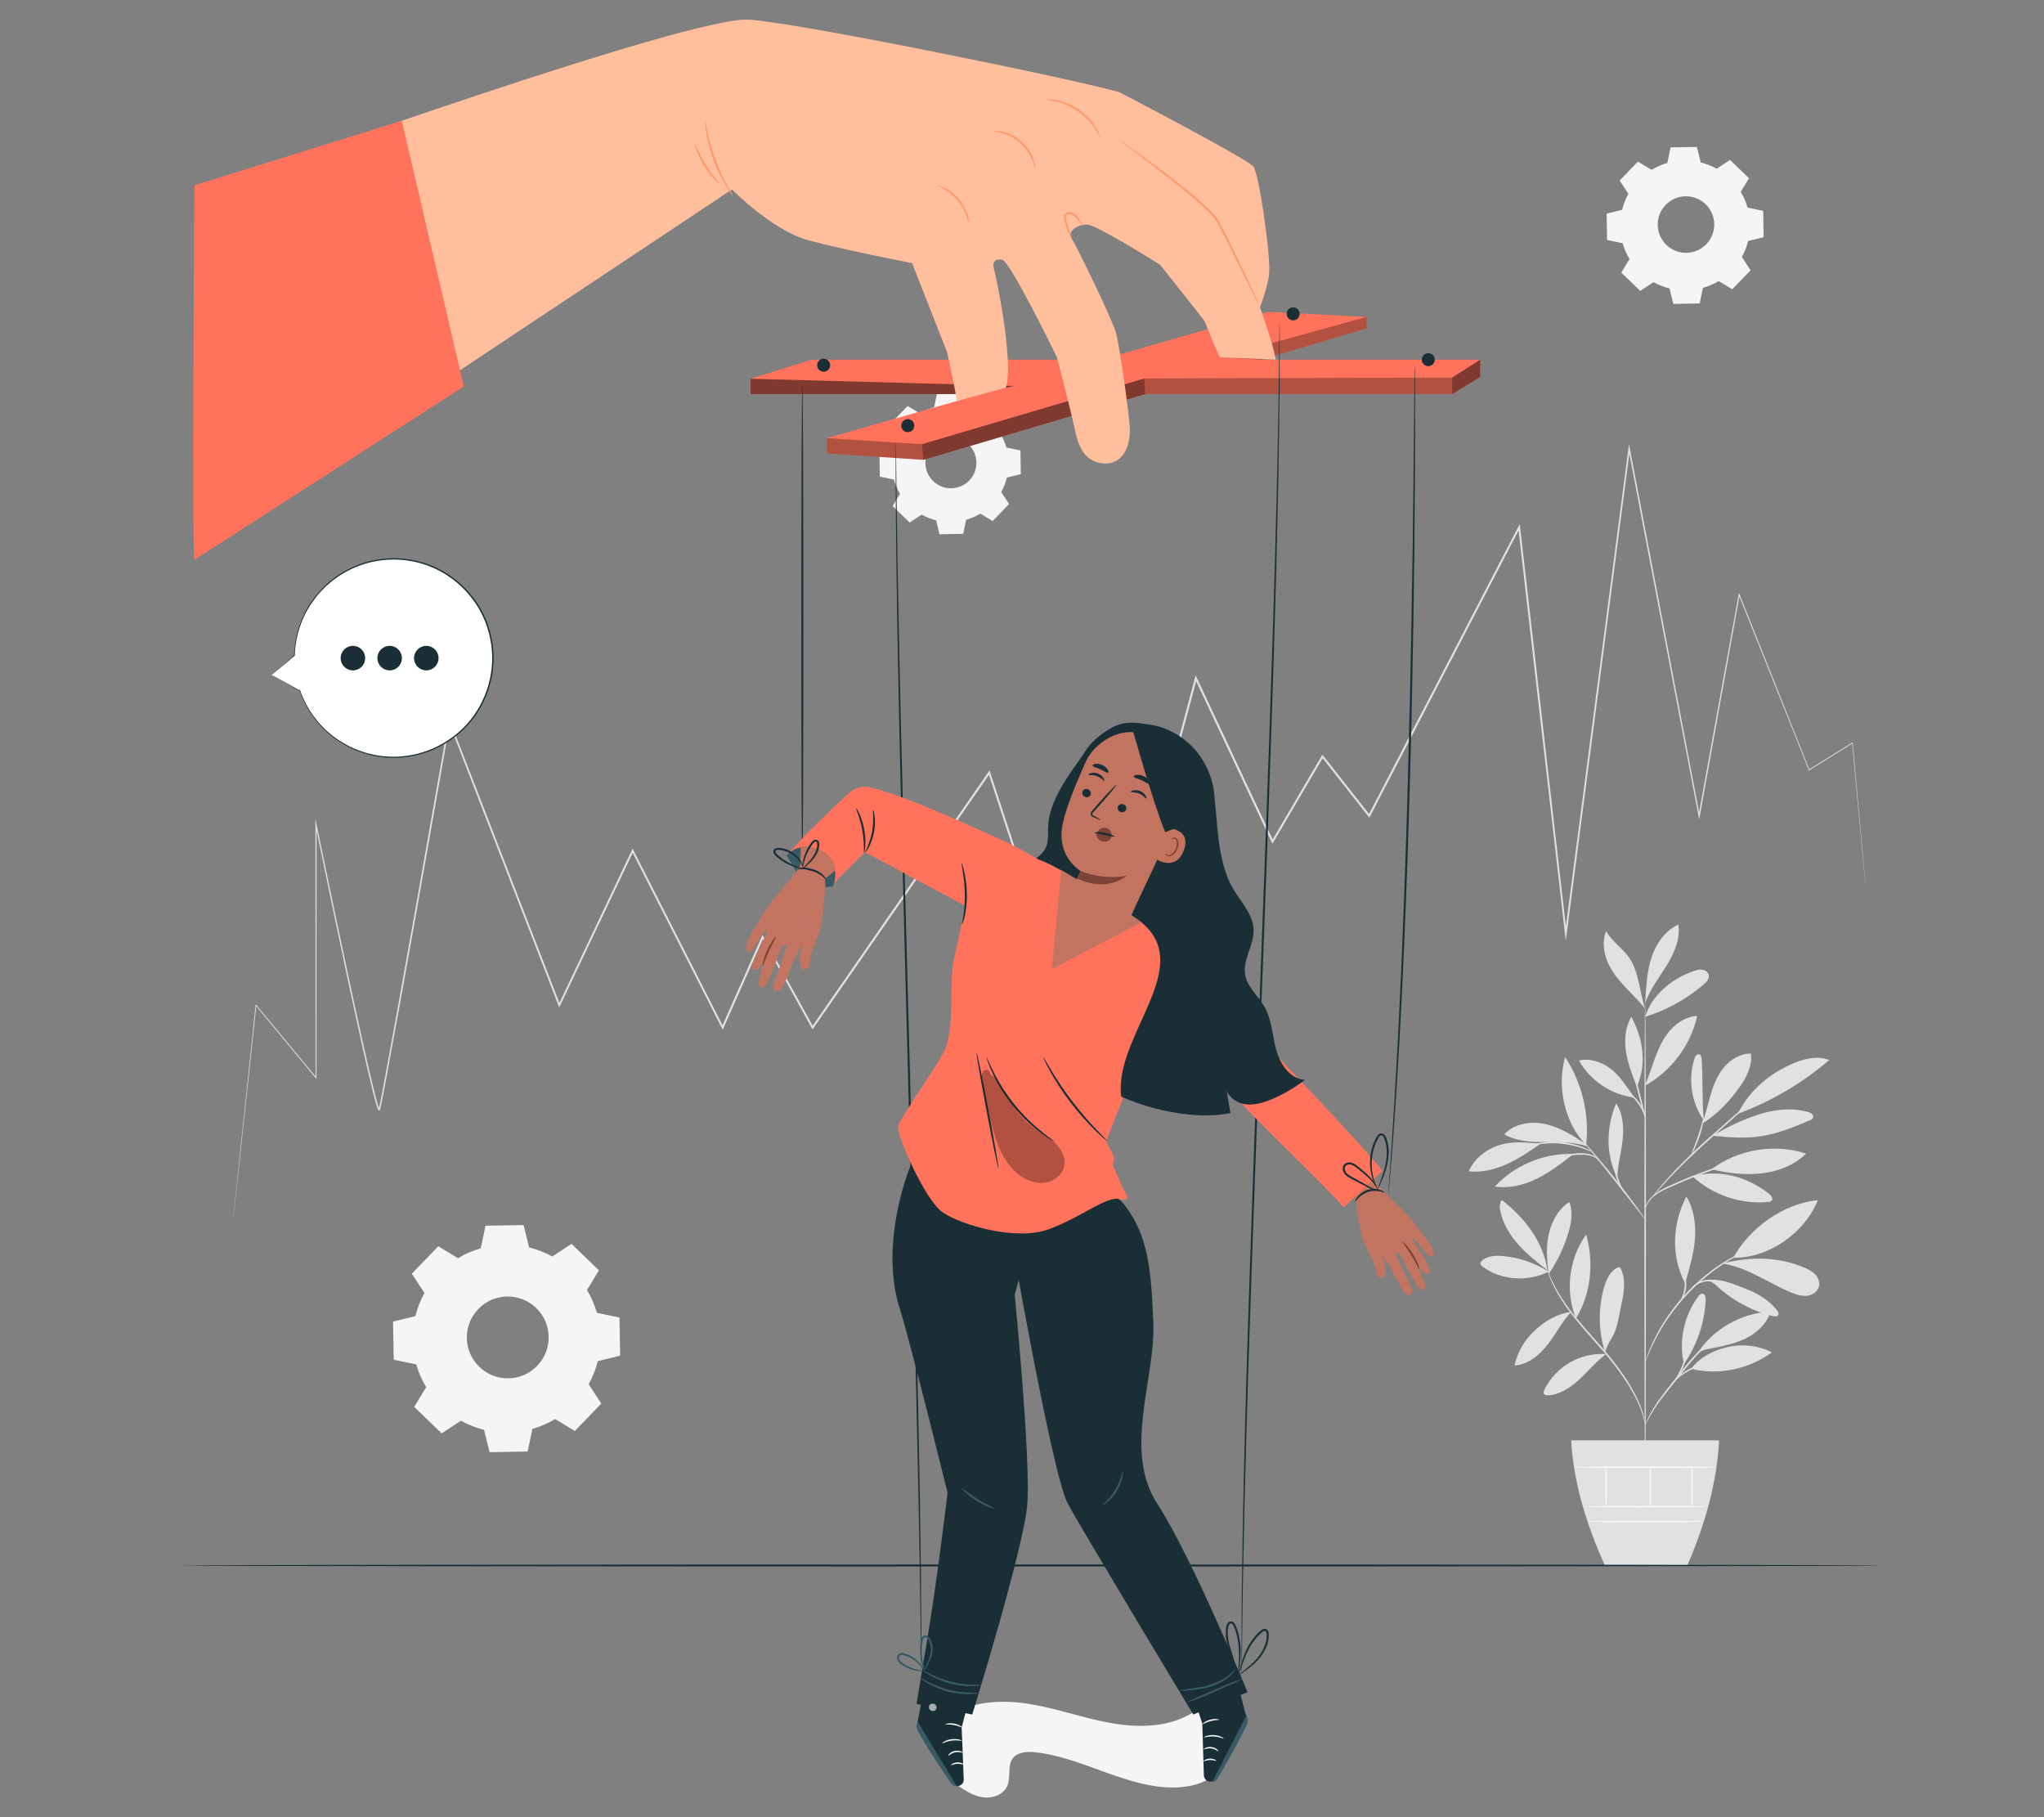 <?xml version="1.0" encoding="UTF-8"?>
<svg id="Layer_2" data-name="Layer 2" xmlns="http://www.w3.org/2000/svg" viewBox="0 0 540 480">
  <rect x="0" y="0" width="540" height="480" fill="#808080" stroke="none"/>
  <defs>
    <style>
      .cls-1 {
        fill: #ff735d;
      }

      .cls-1, .cls-2, .cls-3, .cls-4, .cls-5, .cls-6, .cls-7, .cls-8, .cls-9, .cls-10, .cls-11, .cls-12, .cls-13, .cls-14, .cls-15 {
        stroke-width: 0px;
      }

      .cls-16 {
        opacity: .6;
      }

      .cls-2 {
        fill: #375a64;
      }

      .cls-3 {
        fill: #e1e1e1;
      }

      .cls-5, .cls-17 {
        opacity: .3;
      }

      .cls-6 {
        fill: #f5f5f5;
      }

      .cls-7 {
        fill: none;
      }

      .cls-8 {
        fill: #1a2e35;
      }

      .cls-9 {
        fill: #fff;
      }

      .cls-10 {
        fill: #fafafa;
      }

      .cls-11 {
        fill: #c27460;
      }

      .cls-12 {
        fill: #7c4235;
      }

      .cls-13 {
        opacity: .5;
      }

      .cls-14 {
        fill: #ff9a6c;
      }

      .cls-15 {
        fill: #ffbf9d;
      }
    </style>
  </defs>
  <g id="Layer_2-2" data-name="Layer 2">
    <g>
      <rect class="cls-7" width="540" height="480"/>
      <g>
        <path class="cls-6" d="m326.2,455.02c-.17-1.88-1.12-3.8-2.82-4.63-2.99-1.45-6.29.93-9.2,2.53-6.36,3.5-14.11,3.45-21.25,2.11-7.14-1.33-14.03-3.84-21.21-4.97-7.17-1.13-14.98-.73-21.02,3.3l1.95,18.05c2.15,1.45,4.39,2.93,6.95,3.32,2.56.39,5.54-.65,6.54-3.04.96-2.29-.07-5.24,1.43-7.23,1.28-1.71,3.78-1.84,5.91-1.61,12.91,1.39,24.64,9.84,37.62,9.28,4.15-.18,8.52-1.48,11.15-4.7,1.6-1.96,2.41-4.43,3.11-6.86.53-1.81,1.02-3.69.85-5.57Z"/>
        <g>
          <g>
            <path class="cls-3" d="m409.14,335.88c-3.57-2.24-7.65-3.65-11.84-4.08-1.94-.2-4.05-.14-5.6,1.03-.33.25-.65.62-.58,1.02.05.3.31.52.55.7,4.82,3.68,12.11,4.14,17.47,1.32"/>
            <path class="cls-3" d="m408.83,335.54c-2.68-2.09-5.38-4.2-7.65-6.73-2.27-2.53-4.12-5.54-4.8-8.87-.21-1.01-.27-2.17.38-2.97,6.1,4.76,10.89,10.92,12.07,18.57"/>
            <path class="cls-3" d="m409.07,335.83c-.46-3.34-.62-6.76.14-10.04.77-3.28,2.55-6.42,5.35-8.29,1.05,2.46.6,5.3-.14,7.87-1.15,3.98-2.95,7.77-5.3,11.17"/>
            <path class="cls-3" d="m415.05,346.54c-3.63.44-6.79,2.35-9.5,4.81-2.71,2.45-4.64,5.76-5.43,9.33,3.56-.22,6.58-2.73,8.77-5.54,2.19-2.81,3.71-5.9,6.11-8.53"/>
            <path class="cls-3" d="m416.35,348.25c-2.92-7.2-1.86-15.87,2.7-22.16,2.07,7.35,1.31,15.66-2.7,22.16"/>
            <path class="cls-3" d="m424.25,357.66c-3.29-.2-6.64.58-9.5,2.23-2.86,1.65-5.22,4.15-6.7,7.1-.2.4-.38.91-.11,1.27.23.31.68.34,1.07.32,3.19-.21,6.02-2.13,8.36-4.31,2.33-2.19,4.37-4.71,6.95-6.6"/>
            <path class="cls-3" d="m424,357.15c-1.7-5.44-1.8-11.36-.3-16.85.59-2.17,1.59-4.45,3.6-5.47.17-.09.37-.16.55-.1.17.06.27.24.35.4.71,1.49.92,3.18.85,4.83-.07,1.65-.42,3.28-.76,4.89-.63,2.99-.97,6.21-2.61,8.79-.39.61-.73,1.27-1.04,1.93-.31.66-.31.89-.6,1.41"/>
            <path class="cls-3" d="m444.9,360.26c-1.55-5.89.1-13.03,3.81-17.86.27-.36.64-.74,1.08-.7.68.06.86.97.83,1.66-.27,6.02-2.28,11.95-5.72,16.9"/>
            <path class="cls-3" d="m446.79,361.55c7.16,1.86,15.37.05,21.32-4.34-3.53-1.79-7.69-2.3-11.54-1.42-3.86.88-7.38,2.61-9.78,5.75"/>
            <path class="cls-3" d="m448.38,357.63c4.01-6.54,11.69-10.8,19.35-11.19-.88,3.11-3.44,5.54-6.33,7-2.89,1.46-6.11,2.1-9.29,2.72-1.24.24-2.93.5-3.73,1.48"/>
            <path class="cls-3" d="m445.3,338.59c1.09-3.72,2.18-7.47,2.48-11.33.3-3.86-.25-7.9-2.26-11.21-3.74,7.25-4.12,15.71-.33,22.93"/>
            <path class="cls-3" d="m457.91,332.22c4.38-7.96,13.31-14.32,22.35-15.21-3.49,8.68-13,15.39-22.35,15.21"/>
            <path class="cls-3" d="m455.15,333.78c6.53.99,12.1,5.17,18.2,7.69,1.31.54,2.71.97,4.11.79,1.4-.18,2.78-1.12,3.1-2.5.26-1.14-.26-2.36-1.08-3.2-.82-.84-1.91-1.36-2.99-1.81-6.65-2.77-13.78-2.84-20.78-1.16"/>
            <path class="cls-3" d="m451.37,338.36c1.48.42,1.98,1.19,3.15,2.19,3.97,3.38,8.74,5.83,13.8,7.09.53.13,1.22.18,1.48-.29.23-.42-.06-.92-.36-1.29-2.12-2.65-5.15-4.47-8.33-5.66s-5.94-2.62-9.75-2.31"/>
            <path class="cls-3" d="m447.11,310.69c5.31,4.96,12.79,7.5,20.02,6.81.33-.03.69-.08.91-.33.5-.55-.1-1.39-.69-1.85-5.89-4.59-13.02-6.49-20.25-4.63"/>
            <path class="cls-3" d="m452.17,308.84c7.02-5.26,16.65-6.85,24.99-4.12-3.15,3.1-7.51,4.77-11.91,5.23-4.39.46-8.79-.03-13.08-1.1"/>
            <path class="cls-3" d="m450.16,296.13c-.58-5.88-.2-10.51-.61-16.42-.03-.47-.13-1.04-.58-1.21-.61-.24-1.13.52-1.33,1.15-1.75,5.44-.79,11.68,2.51,16.35"/>
            <path class="cls-3" d="m449.73,296.78c3.98-2.46,6.97-5.68,9.73-9.46,1.92-2.63,3.54-5.78,3.11-9.01-2.7-.05-5.27,1.44-7.02,3.49-1.76,2.05-2.8,4.62-3.58,7.2-.78,2.59-1.32,5.24-2.24,7.78"/>
            <path class="cls-3" d="m459.3,294.12c8.74-3.23,16.89-8.04,23.95-14.12-2.86-1.15-6.14-.46-9,.69-6.54,2.64-11.88,7.09-15.08,13.37"/>
            <path class="cls-3" d="m452.42,299.99c4.42.48,8.91.8,13.3.06,4.31-.72,8.39-2.43,12.42-4.13.33-.14.7-.31.84-.64.16-.36-.01-.8-.3-1.06-.29-.26-.68-.39-1.06-.5-4.38-1.23-9.11-.65-13.42.8-4.31,1.45-7.84,3.18-11.78,5.46"/>
            <path class="cls-3" d="m427.17,310.89c-3.02-6.09-2.82-13.2-.21-19.47,1.83,2.8,2.06,6.35,1.72,9.68-.34,3.33-1.35,6.75-1.41,10.09"/>
            <path class="cls-3" d="m415.12,304.81c-7.53-.14-15.07,3.07-20.18,8.6,3.76.59,7.63-.38,11.05-2.05,3.42-1.67,6.46-4.01,9.47-6.34"/>
            <path class="cls-3" d="m407.02,302.1c-3.68-.3-7.23-.75-10.77.33-3.54,1.09-6.77,3.55-8.21,6.96,3.45.39,6.94-.48,10.1-1.91,3.16-1.43,6.03-3.41,8.88-5.39"/>
            <path class="cls-3" d="m419.02,302.23c-3.31-2.17-6.72-4.38-10.58-5.28-3.86-.9-8.33-.23-11.02,2.67,3.12,1.83,6.92,2.05,10.54,2.05,3.62,0,8.06-.04,11.48,1.16"/>
            <path class="cls-3" d="m419.04,302.4c-5.67-5.56-7.82-15.56-5.54-23.17,4.45,6.77,6.45,15.12,5.54,23.17"/>
            <path class="cls-3" d="m434.62,286.64c1.07-2.48,1.82-5.09,2.78-7.62.96-2.53,2.15-5.02,3.96-7.03,1.81-2.01,4.32-3.5,7.02-3.64-1.69,7.66-6.78,14.5-13.62,18.33"/>
            <path class="cls-3" d="m431.8,289.92c-1.77-2.43-3.81-5.74-6.21-7.56-2.4-1.82-5.52-2.92-8.45-2.22,2.98,5.32,8.6,9.07,14.66,9.78"/>
            <path class="cls-3" d="m432.36,286.84c-1.16-2.95-2.33-5.92-2.8-9.05-.47-3.13-.18-6.48,1.42-9.21,3.11,5.88,4.11,12.19,1.54,18.33"/>
            <path class="cls-3" d="m434.65,268.58c1.76-5.83,7.1-10.12,12.86-12.09.73-.25,1.5-.46,2.26-.34.76.12,1.5.64,1.66,1.39.21.99-.61,1.88-1.38,2.54-4.49,3.84-9.76,6.75-15.4,8.5"/>
            <path class="cls-3" d="m434.71,263.81c.22-3.76.46-7.57,1.68-11.13,1.22-3.56,3.58-6.9,7.01-8.46.58,3.8-1.09,7.57-3.11,10.84-2.02,3.27-4.45,6.35-5.67,9.99"/>
            <path class="cls-3" d="m434.62,266.4c-1.46-4.25-1.61-9.64-4.15-13.35-1.78-2.59-4.63-4.35-6.16-7.09-1.02,2.56-.71,5.51.36,8.05,1.06,2.54,2.82,4.73,4.71,6.74,1.88,2.01,3.49,3.52,5.24,5.65"/>
            <path class="cls-3" d="m434.65,391.51c-.11,0-.21-28.34-.22-63.29,0-34.96.08-63.3.19-63.3s.21,28.33.22,63.3c0,34.95-.08,63.29-.19,63.29Z"/>
            <path class="cls-3" d="m459.41,306.62s-.37.17-1.07.4c-.77.26-1.75.59-2.93.99-2.47.84-5.87,2.06-9.56,3.57-3.65,1.57-7.09,2.84-9.05,4.54-.98.84-1.54,1.75-1.82,2.41-.28.67-.33,1.07-.37,1.07-.01,0,0-.1.01-.3.03-.19.08-.48.21-.83.24-.7.79-1.67,1.78-2.57.99-.9,2.36-1.71,3.93-2.44,1.57-.73,3.31-1.5,5.16-2.26,3.7-1.52,7.12-2.7,9.62-3.47,1.25-.39,2.27-.68,2.98-.87.71-.19,1.1-.27,1.11-.25Z"/>
            <path class="cls-3" d="m467.53,286.68s-.09.12-.3.32c-.24.23-.54.51-.91.85-.84.77-1.99,1.81-3.4,3.08-2.93,2.61-6.91,6.15-11.3,10.06-4.41,3.93-8.22,7.68-10.86,10.5-1.32,1.41-2.36,2.58-3.07,3.39-.33.38-.6.69-.82.94-.19.21-.3.32-.31.31-.01,0,.07-.13.24-.36.17-.23.42-.57.76-.99.67-.85,1.69-2.05,2.98-3.49,2.59-2.88,6.39-6.68,10.8-10.61,4.43-3.92,8.45-7.44,11.38-9.97,1.44-1.23,2.61-2.24,3.48-2.99.39-.32.71-.59.96-.8.22-.18.34-.27.35-.26Z"/>
            <path class="cls-3" d="m446.87,304.99c-.12-.05.81-2.18,1.72-4.87.93-2.69,1.36-4.96,1.48-4.94.11.01-.15,2.35-1.09,5.07-.46,1.36-.97,2.56-1.37,3.41-.4.85-.69,1.36-.74,1.33Z"/>
            <path class="cls-3" d="m434.67,322.14s-.26-.27-.68-.79c-.46-.59-1.04-1.34-1.74-2.23-1.46-1.89-3.48-4.5-5.75-7.36-2.27-2.86-4.35-5.42-5.86-7.27-.71-.88-1.31-1.62-1.78-2.2-.42-.52-.64-.82-.61-.84.02-.02.28.25.74.74.45.49,1.1,1.22,1.88,2.12,1.57,1.81,3.69,4.34,5.96,7.2,2.27,2.86,4.26,5.5,5.66,7.44.7.97,1.26,1.76,1.64,2.31.38.55.57.87.55.88Z"/>
            <path class="cls-3" d="m429.24,315.17c-.07.07-1.52-1.65-2.28-4.26-.56-1.84-.58-3.52-.52-4.29h.18c-.08.34-.14.52-.17.51-.03,0-.03-.19,0-.53h.18c.07.78.18,2.4.73,4.19.73,2.53,1.99,4.31,1.88,4.38Z"/>
            <path class="cls-3" d="m422.23,306.35c-.05.06-.52-.53-1.59-.92-1.06-.41-2.66-.5-4.41-.35-1.75.13-3.32.44-4.44.72-1.12.28-1.81.5-1.83.44-.02-.05.63-.36,1.75-.72,1.11-.35,2.7-.72,4.49-.85,1.77-.15,3.45-.02,4.55.49,1.11.49,1.52,1.18,1.48,1.19Z"/>
            <path class="cls-3" d="m420.57,304.21c-.03.06-.93-.37-2.43-.89-1.51-.52-3.65-1.06-6.07-1.25-2.42-.18-4.63.03-6.19.31-1.57.28-2.52.57-2.54.51,0-.03.22-.12.65-.28.42-.16,1.05-.34,1.84-.52,1.57-.36,3.81-.62,6.28-.44,2.47.19,4.64.79,6.14,1.39.75.3,1.34.57,1.74.79.4.21.61.34.6.37Z"/>
            <path class="cls-3" d="m434.62,295.18c-.11.03-.9-2.73-1.77-6.16-.87-3.43-1.49-6.24-1.38-6.27s.9,2.73,1.77,6.16c.87,3.43,1.49,6.24,1.38,6.27Z"/>
            <path class="cls-3" d="m434.73,295.18c-.12.04-.63-1.8-1.97-3.69-1.3-1.93-2.96-2.89-2.9-2.99.02-.04.48.13,1.12.58.64.45,1.43,1.2,2.11,2.18,1.38,1.96,1.73,3.92,1.63,3.93Z"/>
            <path class="cls-3" d="m434.65,376.4s-.13-.68-.45-1.88c-.32-1.2-.91-2.91-1.89-4.91-1.96-4-5.52-9.07-10.05-14.16-2.24-2.56-4.42-4.98-6.27-7.3-1.85-2.31-3.37-4.51-4.48-6.46-1.11-1.95-1.84-3.62-2.26-4.8-.21-.59-.36-1.05-.44-1.37-.09-.32-.13-.49-.12-.49.04-.01.24.65.71,1.8.47,1.15,1.23,2.79,2.36,4.71,1.13,1.92,2.67,4.09,4.53,6.37,1.85,2.29,4.03,4.7,6.28,7.26,4.54,5.09,8.09,10.23,10,14.3.96,2.03,1.52,3.77,1.79,4.99.13.61.22,1.09.25,1.42.04.33.06.5.04.5Z"/>
            <path class="cls-3" d="m457.03,351.12s-.41.25-1.17.66c-.75.42-1.82,1.07-3.04,2.01-1.22.94-2.59,2.17-4,3.64-1.4,1.48-2.85,3.2-4.32,5.05-2.95,3.7-5.7,6.97-7.36,9.58-.84,1.3-1.45,2.39-1.85,3.15-.4.76-.62,1.19-.65,1.18-.01,0,.02-.12.11-.33.09-.21.21-.53.39-.92.36-.79.93-1.91,1.74-3.24,1.6-2.68,4.34-5.99,7.28-9.69,1.48-1.85,2.94-3.57,4.37-5.05,1.43-1.48,2.84-2.7,4.09-3.61,1.26-.92,2.36-1.54,3.14-1.92.39-.2.71-.31.92-.41.21-.09.33-.12.33-.11Z"/>
            <path class="cls-3" d="m457.46,359.33c0,.06-.95.17-2.48.36-1.53.2-3.65.45-5.88,1.16-2.22.72-4.06,1.82-5.26,2.76-1.21.94-1.79,1.71-1.84,1.67-.02-.01.1-.23.37-.57.27-.35.7-.81,1.29-1.32,1.18-1.02,3.04-2.19,5.32-2.93,2.28-.72,4.44-.93,5.98-1.06,1.55-.11,2.5-.12,2.51-.07Z"/>
            <path class="cls-3" d="m442.72,364.37c-.13-.07.99-1.78,1.85-4.08.81-2.32,1-4.35,1.15-4.32.05,0,.05.51-.04,1.33-.1.81-.29,1.94-.72,3.13-.43,1.19-1,2.18-1.44,2.87-.44.69-.76,1.09-.8,1.06Z"/>
            <path class="cls-3" d="m464.27,329.11s-.13.09-.4.21c-.31.14-.69.31-1.17.53-.51.22-1.13.5-1.83.86-.7.36-1.52.73-2.37,1.24-.43.25-.88.5-1.35.77-.47.27-.93.59-1.43.9-1,.6-2,1.35-3.06,2.11-2.09,1.58-4.28,3.46-6.39,5.62-2.09,2.19-3.89,4.44-5.4,6.58-.72,1.09-1.43,2.12-2,3.13-.29.5-.6.98-.85,1.46-.25.48-.49.94-.72,1.38-.48.87-.83,1.7-1.16,2.41-.34.71-.6,1.34-.8,1.86-.2.48-.36.87-.49,1.18-.12.27-.18.41-.2.4-.01,0,.03-.15.12-.43.11-.32.25-.72.42-1.21.18-.53.41-1.17.74-1.89.32-.72.65-1.57,1.11-2.45.22-.45.46-.91.7-1.4.25-.48.55-.97.83-1.48.56-1.03,1.27-2.07,1.99-3.18,1.5-2.17,3.31-4.45,5.42-6.65,2.13-2.18,4.35-4.06,6.46-5.64,1.08-.76,2.09-1.5,3.1-2.09.5-.3.97-.62,1.45-.88.48-.26.93-.51,1.37-.75.86-.5,1.7-.85,2.41-1.2.71-.35,1.34-.61,1.86-.8.49-.19.88-.34,1.2-.46.28-.1.42-.15.43-.13Z"/>
            <path class="cls-3" d="m446.56,340.98s.16-.69.97-1.45c.79-.76,2.24-1.45,3.92-1.51,1.68-.04,3.14.43,4.13.81,1,.39,1.58.71,1.56.76-.02.06-.65-.17-1.66-.49-1.01-.31-2.43-.71-4.02-.67-1.59.05-2.95.66-3.75,1.32-.81.65-1.1,1.27-1.16,1.23Z"/>
            <path class="cls-3" d="m443.92,343.71c-.11-.06.89-1.53,1.11-3.62.26-2.09-.37-3.75-.25-3.78.04-.02.27.37.46,1.06.19.69.32,1.69.2,2.78-.13,1.09-.48,2.03-.83,2.66-.35.63-.65.95-.69.92Z"/>
          </g>
          <path class="cls-3" d="m415.07,380.46c.61,10.83,3.87,21.85,8.89,32.98h21.83c4.79-11.03,7.83-22.02,8.37-32.98h-39.09Z"/>
          <path class="cls-10" d="m450.63,397.99c0,.11-7.19.2-16.05.2s-16.05-.09-16.05-.2,7.19-.2,16.05-.2,16.05.09,16.05.2Z"/>
          <path class="cls-10" d="m450.14,401.91c0,.11-6.74.2-15.05.2s-15.05-.09-15.05-.2,6.74-.2,15.05-.2,15.05.09,15.05.2Z"/>
          <path class="cls-10" d="m424.32,387.57c.11,0,.2,2.25.2,5.03s-.09,5.03-.2,5.03-.2-2.25-.2-5.03.09-5.03.2-5.03Z"/>
          <path class="cls-10" d="m436.02,387.57c.11,0,.2,2.33.2,5.21s-.09,5.21-.2,5.21-.2-2.33-.2-5.21.09-5.21.2-5.21Z"/>
          <path class="cls-10" d="m447,387.49c.11,0,.2,2.38.2,5.31s-.09,5.31-.2,5.31-.2-2.38-.2-5.31.09-5.31.2-5.31Z"/>
          <path class="cls-10" d="m453.47,387.57c0,.11-8.43.2-18.83.2s-18.83-.09-18.83-.2,8.43-.2,18.83-.2,18.83.09,18.83.2Z"/>
        </g>
        <path class="cls-3" d="m492.93,234.77s-.09-.83-.25-2.47c-.16-1.65-.39-4.1-.69-7.33-.6-6.48-1.5-16.11-2.67-28.7l.13.06c-3.48,2.17-7.33,4.57-11.44,7.14l-.1.06-.04-.11c-5.11-12.77-11.35-28.38-18.52-46.29l.26-.03c-3.09,17.16-6.64,36.83-10.54,58.43l-.16.87-.17-.87c-5.47-28.64-11.71-61.26-18.53-96.94h.4c-5.02,38.49-10.66,81.72-16.7,128.02l-.25,1.89-.22-1.89c-3.92-34.09-8.05-69.99-12.34-107.32l.47.09c-12.55,24.16-25.93,49.9-39.61,76.24l-.19.36-.25-.32c-3.84-4.88-8.07-10.27-12.33-15.68l.43-.03c-4.13,7.03-8.65,14.74-13.21,22.5l-.25.43-.21-.45c-6.39-13.62-13.29-28.32-20.25-43.16l.5-.04c-6.67,24.97-13.73,51.44-20.89,78.24-2.44,9.14-4.87,18.25-7.29,27.3l-.23.87-.28-.86c-8.95-27.3-17.76-54.21-26.41-80.61l.47.07c-15.88,22.92-31.45,45.39-46.67,67.35l-.24.34-.2-.37c-4.44-8.03-8.84-15.99-13.2-23.89l.46-.02c-3.56,8.04-7.08,16-10.57,23.88l-.22.49-.24-.48c-8.1-15.93-16.01-31.48-23.77-46.72h.44c-6.6,13.9-13.05,27.49-19.38,40.81l-.24.5-.2-.52c-10.13-26.15-19.8-51.12-29.04-75l.42-.04c-6.11,34.61-11.78,67.03-17.35,96.87-.18.93-.36,1.86-.55,2.79-.17.92-.37,1.85-.61,2.79l-.02.09v.04s-.06.08-.09.11c-.23.12-.31-.04-.33-.05-.03-.04-.06-.08-.07-.1-.07-.12-.11-.23-.16-.35-.09-.23-.16-.45-.23-.68-.14-.45-.27-.9-.39-1.35-.23-.9-.47-1.81-.7-2.71-.89-3.61-1.7-7.19-2.5-10.73-1.59-7.09-3.08-14.03-4.53-20.8-2.88-13.55-5.56-26.45-8.06-38.64l.31-.03c-.01,25.87-.03,47.95-.04,66.86v.34s-.21-.26-.21-.26c-6.4-7.75-11.31-13.69-15.84-19.17l.18-.05c-2.01,18.73-3.57,33.22-4.63,43.03-.53,4.9-.94,8.63-1.21,11.14-.28,2.51-.43,3.78-.43,3.78,0,0,.12-1.28.38-3.79.26-2.51.65-6.24,1.16-11.14,1.03-9.81,2.56-24.3,4.53-43.04l.03-.24.16.19c4.53,5.47,9.45,11.41,15.86,19.14l-.21.08c-.01-18.91-.02-40.99-.04-66.86v-1.56s.31,1.53.31,1.53c2.51,12.19,5.2,25.08,8.1,38.63,1.45,6.77,2.95,13.71,4.54,20.79.8,3.54,1.62,7.12,2.51,10.72.23.9.47,1.8.7,2.7.12.45.25.9.39,1.34.07.22.14.44.22.65.04.1.08.21.13.29.01.02.02.04.03.04.02,0-.06.05-.07.08-.02.07-.02.03-.02.05-.03-.05-.06-.06-.13-.08v-.04s.03-.08.03-.08c.22-.88.41-1.79.59-2.73.18-.93.36-1.85.54-2.78,5.54-29.84,11.2-62.26,17.29-96.88l.14-.78.29.74c9.25,23.87,18.93,48.84,29.07,74.98l-.44-.02c6.32-13.32,12.77-26.91,19.36-40.82l.21-.45.23.45c7.76,15.24,15.67,30.79,23.78,46.71h-.46c3.49-7.87,7.01-15.83,10.56-23.87l.21-.47.25.45c4.37,7.89,8.77,15.85,13.21,23.88l-.44-.02c15.21-21.96,30.78-44.43,46.66-67.35l.3-.44.17.51c8.65,26.4,17.47,53.3,26.42,80.61h-.51c2.42-9.04,4.85-18.15,7.29-27.29,7.16-26.8,14.22-53.26,20.89-78.24l.19-.71.31.66c6.96,14.85,13.86,29.55,20.25,43.16l-.47-.02c4.55-7.76,9.08-15.47,13.21-22.5l.19-.33.24.3c4.25,5.41,8.49,10.8,12.33,15.68l-.44.04c13.7-26.34,27.07-52.07,39.63-76.23l.38-.73.09.82c4.28,37.33,8.4,73.24,12.31,107.32h-.46c6.06-46.3,11.72-89.52,16.76-128.03l.16-1.24.23,1.23c6.79,35.68,13,68.3,18.45,96.95h-.32c3.92-21.59,7.49-41.27,10.6-58.42l.08-.46.17.43c7.14,17.93,13.36,33.54,18.46,46.32l-.14-.05c4.12-2.56,7.96-4.95,11.45-7.11l.12-.07v.14c1.15,12.59,2.01,22.22,2.6,28.7.29,3.24.5,5.69.65,7.34.14,1.64.2,2.48.2,2.48Z"/>
        <path class="cls-6" d="m436.33,44.86c1.32-.8,2.72-1.4,4.16-1.81l.86-4.12,6.96-.12,1,4.09c1.46.36,2.88.91,4.22,1.66l3.52-2.31,5.01,4.83-2.18,3.6c.8,1.32,1.4,2.72,1.81,4.16l4.12.86.12,6.96-4.09,1c-.36,1.46-.91,2.88-1.66,4.22l2.3,3.52-4.83,5.01-3.6-2.18c-1.32.8-2.72,1.4-4.16,1.81l-.86,4.12-6.96.12-1-4.09c-1.46-.36-2.88-.91-4.22-1.66l-3.52,2.31-5.01-4.83,2.18-3.6c-.8-1.32-1.4-2.72-1.81-4.16l-4.12-.86-.12-6.96,4.09-1c.36-1.46.91-2.88,1.66-4.22l-2.31-3.52,4.83-5.01,3.6,2.18h0Zm3.71,9.27c-2.86,2.97-2.78,7.69.19,10.56,2.97,2.86,7.69,2.78,10.56-.19,2.86-2.97,2.78-7.69-.19-10.56-2.97-2.86-7.69-2.78-10.56.19Z"/>
        <path class="cls-6" d="m121,332.35c1.9-1.15,3.93-2.02,6.02-2.62l1.24-5.96,10.07-.18,1.45,5.91c2.11.52,4.17,1.32,6.11,2.4l5.09-3.34,7.25,7-3.16,5.2c1.15,1.9,2.02,3.93,2.62,6.02l5.96,1.24.18,10.07-5.91,1.45c-.52,2.11-1.32,4.17-2.4,6.11l3.34,5.09-7,7.25-5.2-3.16c-1.9,1.15-3.93,2.02-6.02,2.62l-1.24,5.96-10.07.18-1.45-5.91c-2.11-.52-4.17-1.32-6.11-2.4l-5.09,3.34-7.25-7,3.16-5.2c-1.15-1.91-2.02-3.93-2.62-6.02l-5.96-1.24-.18-10.07,5.91-1.45c.52-2.11,1.32-4.17,2.4-6.11l-3.34-5.09,7-7.25,5.21,3.16h0Zm5.37,13.42c-4.15,4.29-4.03,11.14.27,15.28,4.29,4.15,11.14,4.03,15.28-.27,4.15-4.29,4.03-11.14-.27-15.28-4.29-4.15-11.14-4.03-15.28.27Z"/>
        <path class="cls-6" d="m243.03,109.21c1.19-.72,2.45-1.26,3.75-1.63l.77-3.71,6.27-.11.9,3.68c1.31.32,2.6.82,3.81,1.5l3.17-2.08,4.51,4.36-1.97,3.24c.72,1.19,1.26,2.45,1.63,3.75l3.71.77.11,6.27-3.68.9c-.32,1.31-.82,2.6-1.5,3.81l2.08,3.17-4.36,4.51-3.24-1.97c-1.19.72-2.45,1.26-3.75,1.63l-.77,3.71-6.27.11-.9-3.68c-1.31-.32-2.6-.82-3.81-1.5l-3.17,2.08-4.51-4.36,1.97-3.24c-.72-1.19-1.26-2.45-1.63-3.75l-3.71-.77-.11-6.27,3.68-.9c.32-1.31.82-2.6,1.5-3.81l-2.08-3.17,4.36-4.51,3.24,1.97h0Zm3.34,8.36c-2.58,2.67-2.51,6.94.17,9.52,2.67,2.58,6.94,2.51,9.52-.17,2.58-2.67,2.51-6.94-.17-9.52-2.67-2.58-6.93-2.51-9.52.17Z"/>
        <path class="cls-8" d="m497,413.52c0,.15-100.47.27-224.37.27s-224.39-.12-224.39-.27,100.45-.27,224.39-.27,224.37.12,224.37.27Z"/>
        <g>
          <g>
            <path class="cls-9" d="m71.78,178.28l6-5.1c.11-4.69,1.48-9.41,4.22-13.63,7.89-12.15,24.13-15.6,36.27-7.72,12.15,7.89,15.6,24.13,7.72,36.28-7.89,12.15-24.13,15.6-36.27,7.72-5.07-3.29-8.62-8.04-10.47-13.34h0s-7.47-4.2-7.47-4.2Z"/>
            <path class="cls-8" d="m71.78,178.28s.15.09.46.28c.33.19.8.46,1.41.81,1.27.73,3.13,1.8,5.56,3.19l.13.07v-.15s-.01-.01-.01-.01l-.15.03c1.1,3.19,3.2,7.24,7.08,10.79.96.89,2.04,1.73,3.21,2.51,1.21.72,2.44,1.51,3.84,2.08,2.74,1.23,5.87,2.07,9.23,2.26,3.35.19,6.91-.27,10.35-1.5,3.44-1.23,6.77-3.23,9.58-5.97,2.82-2.72,5.06-6.21,6.43-10.11,1.35-3.89,1.9-8.22,1.22-12.48-.64-4.32-2.27-8.43-4.79-11.79-2.48-3.39-5.69-6.09-9.22-7.92-3.54-1.83-7.37-2.75-11.07-2.89-3.7-.14-7.27.51-10.44,1.73-3.17,1.21-5.93,2.98-8.18,5-1.15.99-2.1,2.11-3.02,3.19-.82,1.15-1.66,2.23-2.29,3.39-2.6,4.59-3.35,9.07-3.41,12.39l.03-.06c-1.94,1.67-3.43,2.96-4.45,3.85-.49.43-.87.75-1.13.98-.25.22-.37.33-.37.33,0,0,.14-.11.41-.33.27-.23.66-.55,1.17-.97,1.02-.86,2.53-2.11,4.47-3.74l.03-.02v-.03c.09-3.31.86-7.75,3.46-12.28.63-1.14,1.46-2.21,2.28-3.35.92-1.06,1.86-2.17,3.01-3.14,2.23-1.99,4.97-3.73,8.1-4.92,3.13-1.19,6.66-1.83,10.32-1.68,3.65.14,7.43,1.06,10.92,2.87,3.47,1.82,6.65,4.48,9.09,7.83,2.48,3.32,4.09,7.37,4.72,11.63,1.27,8.44-1.97,16.94-7.54,22.29-2.77,2.7-6.05,4.69-9.45,5.91-3.4,1.22-6.92,1.69-10.23,1.5-3.32-.18-6.42-1-9.13-2.2-1.38-.56-2.6-1.34-3.81-2.05-1.17-.77-2.23-1.6-3.19-2.47-3.86-3.5-5.97-7.5-7.09-10.67l-.2-.57.05.6h0s.12-.06.12-.06c-2.42-1.34-4.29-2.38-5.56-3.08-.63-.35-1.11-.61-1.44-.79-.33-.18-.5-.27-.5-.27Z"/>
          </g>
          <path class="cls-8" d="m109.38,173.84c0,1.79,1.45,3.24,3.24,3.24s3.24-1.45,3.24-3.24-1.45-3.24-3.24-3.24-3.24,1.45-3.24,3.24Z"/>
          <path class="cls-8" d="m99.7,173.84c0,1.79,1.45,3.24,3.24,3.24s3.24-1.45,3.24-3.24-1.45-3.24-3.24-3.24-3.24,1.45-3.24,3.24Z"/>
          <path class="cls-8" d="m90,173.84c0,1.79,1.45,3.24,3.24,3.24s3.24-1.45,3.24-3.24-1.45-3.24-3.24-3.24-3.24,1.45-3.24,3.24Z"/>
        </g>
        <g>
          <g>
            <g>
              <polygon class="cls-1" points="333.26 95 361.05 86.75 361.05 83.72 335.1 82.37 290.98 95 214.46 95 198.28 100.05 198.28 104.1 259.18 104.1 218.5 115.73 218.5 119.78 244 121.46 302.57 104.1 383.64 104.1 391.06 99.55 391.06 95 333.26 95"/>
              <polygon class="cls-5" points="218.5 119.78 218.5 115.74 243.52 117.34 244 121.46 218.5 119.78"/>
              <polygon class="cls-13" points="383.64 99.74 391.06 95 391.06 99.55 383.64 104.1 383.64 99.74"/>
              <polygon class="cls-13" points="302.33 99.97 243.52 117.34 244 121.46 302.57 104.1 302.33 99.97"/>
              <polygon class="cls-5" points="302.33 99.97 383.64 99.74 383.64 104.1 302.57 104.1 302.33 99.97"/>
              <polygon class="cls-13" points="198.28 104.1 198.28 100.05 267.87 101.92 259.18 104.1 198.28 104.1"/>
              <polygon class="cls-5" points="361.05 83.72 322.23 94.39 333.26 95 361.05 86.75 361.05 83.72"/>
              <path class="cls-8" d="m241.55,112.43c0,.95-.77,1.72-1.72,1.72s-1.72-.77-1.72-1.72.77-1.72,1.72-1.72,1.72.77,1.72,1.72Z"/>
              <path class="cls-8" d="m379.05,95c0,.95-.77,1.72-1.72,1.72s-1.72-.77-1.72-1.72.77-1.72,1.72-1.72,1.72.77,1.72,1.72Z"/>
              <path class="cls-8" d="m343.36,82.9c0,.95-.77,1.72-1.72,1.72s-1.72-.77-1.72-1.72.77-1.72,1.72-1.72,1.72.77,1.72,1.72Z"/>
              <circle class="cls-8" cx="217.6" cy="96.47" r="1.72"/>
            </g>
            <g>
              <path class="cls-15" d="m265.77,102.44c2.1-7.45-2.76-30.13-3.19-31.43-.43-1.3,0-2.81,2.16-2.42s14.49,25.78,14.49,25.78c0,0,3.66,14.08,4.52,18.18.87,4.11,2,9.13,7.38,9.83,5.09.66,7.64-4.03,7.35-9.42-.22-4.15-2.7-21.3-3.56-24.76-.87-3.46-10.5-23.24-11.8-25.19-1.3-1.95,1.73-3.9,4.33-3.65,2.59.24,19.03,10.57,19.03,10.57,0,0,11.23,14.13,11.67,14.78.43.65,1.06,2.97,4.09,9.67l14.79.61c-.65-4.11-4.16-13.82-4.16-13.82,0,0,1.73-4.32,2.38-8.43.65-4.11-2.59-26.81-4.11-28.76s-35.19-19.52-35.19-19.52c-6.23-2.27-82.74-18.14-98.04-19.27-15.3-1.13-131.13,40.46-131.13,40.46-1.25.53-.71,20.45,4.26,34.72,4.97,14.27,23.53,35.36,23.53,35.36l98.82-65.69s10.6,10.81,20.11,13.41c9.51,2.59,27.46,6.05,27.46,6.05l9.23,23.47s1.89,8.24,2.59,12.95l12.99-3.48Z"/>
              <path class="cls-14" d="m186.28,31.9c.08,0,.26,1.18.66,3.07.4,1.89,1.06,4.47,2.09,7.23,1.03,2.76,2.22,5.14,3.15,6.83.93,1.69,1.58,2.7,1.51,2.75-.05.04-.81-.9-1.84-2.56-1.03-1.65-2.29-4.05-3.33-6.84-1.04-2.79-1.65-5.42-1.96-7.35-.31-1.92-.35-3.13-.29-3.14Z"/>
              <path class="cls-14" d="m189.93,48.51c-.09.1-2.13-1.8-3.91-4.72-1.8-2.91-2.57-5.59-2.44-5.62.15-.06,1.14,2.49,2.9,5.34,1.74,2.86,3.58,4.89,3.46,5Z"/>
              <path class="cls-14" d="m256.03,58.92c-.09.02-.24-.73-.67-1.87-.43-1.14-1.2-2.64-2.38-4.06-1.19-1.41-2.54-2.44-3.58-3.06-1.04-.62-1.75-.91-1.72-.99.02-.06.78.1,1.91.66,1.12.55,2.57,1.57,3.81,3.04,1.23,1.48,1.98,3.08,2.33,4.28.35,1.2.37,1.99.31,1.99Z"/>
              <path class="cls-14" d="m273.52,44.65c-.09.02-.23-.9-.78-2.27-.54-1.36-1.58-3.15-3.25-4.63-1.67-1.48-3.58-2.29-4.99-2.66-1.42-.38-2.35-.41-2.34-.5,0-.06.94-.17,2.43.13,1.48.29,3.51,1.08,5.26,2.63,1.75,1.55,2.79,3.47,3.25,4.9.48,1.44.49,2.39.43,2.4Z"/>
              <path class="cls-14" d="m290.74,36.4c-.09.04-.48-.94-1.41-2.34-.91-1.4-2.44-3.17-4.53-4.63-2.1-1.45-4.29-2.27-5.92-2.64-1.63-.38-2.68-.41-2.68-.51,0-.04.26-.06.74-.06.48-.01,1.17.05,2.01.2,1.69.28,3.98,1.07,6.15,2.58,2.16,1.51,3.69,3.39,4.55,4.87.43.74.73,1.37.88,1.82.16.45.24.7.2.72Z"/>
              <path class="cls-14" d="m286.17,59.31c-.03.08-.73-.28-1.41-1.22-.36-.43-.73-1.02-1.35-1.3-.58-.3-1.52-.34-1.75.33-.2.65.2,1.52.36,2.22.21.72.41,1.36.59,1.9.35,1.08.58,1.75.51,1.78-.06.03-.42-.59-.87-1.64-.22-.53-.47-1.17-.7-1.89-.12-.36-.23-.74-.35-1.14-.1-.4-.22-.89-.04-1.41.17-.53.73-.85,1.2-.87.48-.04.91.09,1.28.28.77.4,1.11,1.07,1.43,1.52.59.98,1.14,1.38,1.11,1.44Z"/>
              <path class="cls-14" d="m332.86,81.18s-.12-.17-.3-.52c-.2-.4-.46-.91-.77-1.52-.69-1.4-1.63-3.31-2.77-5.64-1.18-2.4-2.58-5.23-4.13-8.35-.78-1.57-1.62-3.21-2.51-4.89-.23-.42-.45-.85-.69-1.26l-.36-.63-.42-.58c-.26-.39-.6-.75-.94-1.11-.33-.37-.67-.73-1.04-1.07-2.9-2.79-5.92-5.21-8.65-7.4-2.75-2.18-5.25-4.1-7.36-5.71-2.07-1.57-3.77-2.85-5.01-3.79-.55-.42-1-.77-1.36-1.04-.31-.24-.46-.38-.45-.39.01-.01.19.09.52.3.37.25.84.57,1.42.96,1.22.85,2.97,2.09,5.12,3.65,2.14,1.57,4.68,3.46,7.44,5.62,2.76,2.17,5.79,4.58,8.72,7.4.37.34.72.71,1.06,1.09.34.37.69.73.98,1.16.15.21.3.41.44.62l.36.64c.24.42.46.85.69,1.28.89,1.69,1.72,3.34,2.49,4.92,1.55,3.15,2.9,6.01,4.03,8.41,1.12,2.4,2.02,4.36,2.62,5.71.28.64.5,1.16.68,1.57.15.36.22.55.2.56Z"/>
            </g>
            <path class="cls-1" d="m106.15,31.9l-54.79,17.05s-.72,97.61,0,98.93l71.17-45.8-16.37-70.18Z"/>
          </g>
          <path class="cls-8" d="m243.37,441.43s-.02-.28-.03-.84c0-.57-.02-1.39-.04-2.46-.02-2.18-.06-5.37-.1-9.47-.1-8.22-.28-20.11-.58-34.81-.58-29.39-1.67-69.99-2.87-114.83-1.19-44.85-2.23-85.46-2.71-114.85-.25-14.7-.37-26.59-.41-34.81,0-4.1,0-7.29,0-9.47,0-1.07.01-1.89.01-2.46,0-.55.02-.84.02-.84,0,0,.02.28.03.84,0,.57.02,1.39.04,2.46.02,2.18.06,5.37.1,9.46.1,8.22.28,20.11.58,34.81.58,29.39,1.67,69.99,2.87,114.85,1.19,44.84,2.23,85.44,2.71,114.83.25,14.7.37,26.59.41,34.82,0,4.1,0,7.29,0,9.47,0,1.07-.01,1.89-.01,2.46,0,.55-.02.84-.02.84Z"/>
          <path class="cls-8" d="m211.97,101.92c.15,0,.27,28.45.27,63.54s-.12,63.54-.27,63.54-.27-28.44-.27-63.54.12-63.54.27-63.54Z"/>
          <path class="cls-8" d="m366.79,315.28s0-.19.02-.57c.02-.39.06-.94.1-1.65.1-1.48.26-3.61.45-6.36.22-2.76.42-6.14.67-10.06.27-3.92.52-8.39.8-13.33,1.14-19.76,2.28-47.07,3.12-77.25.83-30.19,1.25-57.53,1.46-77.32.09-9.88.16-17.88.22-23.44.03-2.75.05-4.89.06-6.37.01-.71.02-1.26.03-1.66,0-.37.03-.56.03-.56,0,0,.02.19.03.56,0,.39.01.95.02,1.66,0,1.48.02,3.62.04,6.37.02,5.53.02,13.54-.05,23.44-.11,19.79-.47,47.14-1.3,77.33-.84,30.19-2.04,57.51-3.28,77.26-.3,4.94-.58,9.41-.88,13.33-.28,3.92-.52,7.3-.76,10.06-.24,2.74-.42,4.88-.55,6.35-.07.71-.12,1.26-.16,1.65-.04.37-.07.56-.07.56Z"/>
          <path class="cls-8" d="m328.02,443.19s-.02-.31-.02-.93c0-.63,0-1.53,0-2.72,0-2.4,0-5.92.01-10.45-.01-4.54.1-10.09.18-16.54.07-6.45.23-13.79.41-21.9.7-32.45,2.3-77.27,4.18-126.76,1.88-49.5,3.54-94.32,4.34-126.77.2-8.11.4-15.45.49-21.9.11-6.45.25-12,.27-16.53.05-4.53.09-8.05.11-10.45.02-1.18.03-2.09.04-2.72.01-.61.03-.93.03-.93,0,0,.02.31.02.93,0,.63,0,1.53,0,2.72,0,2.4,0,5.92-.01,10.45.01,4.54-.1,10.09-.18,16.54-.07,6.45-.23,13.79-.41,21.9-.7,32.45-2.3,77.27-4.18,126.78-1.88,49.49-3.54,94.3-4.34,126.74-.2,8.11-.4,15.45-.49,21.9-.11,6.45-.25,12-.27,16.53-.05,4.53-.09,8.05-.11,10.45-.02,1.18-.03,2.09-.04,2.72-.01.61-.03.93-.03.93Z"/>
        </g>
        <g>
          <path class="cls-8" d="m286.15,199.37c-4.01,5.55-9.04,12.3-9.26,19.14-.06,1.94.18,4.02-.76,5.72-1.3,2.36-4.5,3.32-5.49,5.83-.86,2.2.33,4.6.75,6.93.57,3.14-.29,6.36-1.34,9.37-1.04,3.02-2.28,6.03-2.48,9.21-.2,3.19.86,6.67,3.53,8.43l13.86-3.02,9.14-54.1-7.96-7.52Z"/>
          <g>
            <g>
              <path class="cls-8" d="m241.03,306.91c-.63.87-8.85,21.21-3.38,38.56,3,9.52,12.68,48.89,12.68,48.89,0,0-2.76,23.33-5.53,39.71-2.77,16.38-2.65,16.02-2.65,16.02l14.71,2.79s13.51-43.6,14.52-55.34c1.01-11.73-3.3-55.49-3.3-55.49l3.45-12.96-30.51-22.18Z"/>
              <g>
                <path class="cls-8" d="m258.26,440.17l-4.2,16.13.55,13.75c.04.99-.81,1.79-1.85,1.74h0c-.58-.03-1.11-.32-1.44-.79-2.05-2.98-9.53-13.99-9.15-15.16.44-1.35,3.24-17.31,3.24-17.31l12.85,1.65Z"/>
                <path class="cls-2" d="m252.76,471.79l-10.33-17.04-.16.69c-.14.59-.06,1.22.24,1.77.8,1.46,3.1,5.46,8.76,13.78.33.48.89.79,1.49.8h0Z"/>
                <g class="cls-16">
                  <path class="cls-9" d="m247.16,450.33c.36.38.36,1.03-.02,1.38-.38.35-1.07.34-1.44-.04-.37-.37-.39-1.15.03-1.46.42-.31,1.23-.25,1.49.19"/>
                </g>
                <path class="cls-9" d="m250.52,463.78c.09.07.67-.69,1.79-.91,1.12-.25,2.01.2,2.05.1.02-.04-.16-.21-.55-.36-.38-.15-.97-.23-1.59-.1-.62.13-1.11.44-1.38.73-.28.29-.36.52-.32.54Z"/>
                <path class="cls-9" d="m251.23,466.24c.06.09.74-.31,1.68-.34.94-.05,1.67.28,1.72.19.07-.07-.67-.61-1.74-.55-1.07.04-1.73.65-1.65.71Z"/>
                <path class="cls-9" d="m248.91,460.47c.06.1,1.09-.52,2.55-.7,1.45-.2,2.64.14,2.67.03.05-.08-1.17-.6-2.73-.4-1.56.19-2.56,1-2.49,1.06Z"/>
                <path class="cls-9" d="m249.76,455.46c.02.11,1.05-.05,2.29.2,1.24.23,2.15.75,2.21.66.07-.07-.81-.77-2.14-1.02-1.33-.26-2.4.07-2.36.16Z"/>
              </g>
              <path class="cls-2" d="m262.68,398.49c-.04.13-2.25-.55-4.66-2.05-2.41-1.49-4-3.17-3.9-3.27.11-.12,1.83,1.36,4.18,2.81,2.35,1.47,4.43,2.36,4.37,2.51Z"/>
              <path class="cls-2" d="m259.47,445.12c0,.06-.91.22-2.41.27-1.5.05-3.59-.05-5.83-.61-2.24-.56-4.13-1.46-5.43-2.21-1.3-.75-2.03-1.32-2-1.37.1-.19,3.19,1.94,7.56,3.06,4.38,1.07,8.11.65,8.11.86Z"/>
              <path class="cls-2" d="m258.85,447.22c0,.06-.91.22-2.41.27-1.5.05-3.59-.05-5.83-.61-2.24-.56-4.13-1.46-5.43-2.21-1.3-.75-2.03-1.32-2-1.37.1-.19,3.19,1.94,7.56,3.06,4.38,1.07,8.11.65,8.11.86Z"/>
              <g>
                <path class="cls-2" d="m243.74,441.33c0,.05-.99.18-2.53-.21-.76-.2-1.66-.54-2.55-1.1-.44-.28-.92-.57-1.31-1.07-.39-.47-.58-1.31-.08-1.93.25-.31.67-.42,1-.41.34.01.63.1.9.19.55.17,1.06.4,1.52.65.92.51,1.66,1.14,2.19,1.72,1.07,1.19,1.38,2.15,1.33,2.16-.08.05-.51-.83-1.6-1.9-.54-.53-1.26-1.09-2.15-1.55-.44-.23-.93-.43-1.45-.59-.51-.17-1.08-.26-1.34.06-.27.34-.21.9.09,1.27.29.39.75.69,1.16.97.84.55,1.67.91,2.4,1.15,1.45.47,2.43.48,2.42.58Z"/>
                <path class="cls-2" d="m244.32,441.11s-.18-.23-.37-.7c-.2-.47-.44-1.16-.62-2.06-.18-.89-.31-1.98-.26-3.19.02-.6.09-1.24.21-1.89.07-.33.15-.7.46-1.03.31-.35.92-.36,1.26-.11.7.47.96,1.16,1.18,1.8.2.65.25,1.31.22,1.93-.06,1.24-.48,2.29-.87,3.1-.4.82-.8,1.43-1.08,1.85-.28.42-.46.63-.49.62-.08-.05.51-1,1.23-2.62.34-.81.69-1.82.72-2.96.01-.57-.04-1.17-.23-1.75-.19-.56-.49-1.2-.96-1.49-.23-.14-.45-.12-.61.03-.16.16-.26.46-.32.75-.12.62-.19,1.23-.23,1.81-.07,1.16,0,2.22.14,3.09.28,1.75.71,2.79.62,2.82Z"/>
              </g>
            </g>
            <g>
              <path class="cls-8" d="m266.83,325.19s11.16,64.4,15.25,71.95c4.09,7.55,33.18,55.74,33.18,55.74l14.33-5.91s-14.73-35.72-23.86-49.78c-9.13-14.06-.44-33.05-1.03-47.72-.58-14.66-1.45-23.39-7.88-31.53-6.42-8.14-30,7.25-30,7.25Z"/>
              <g>
                <path class="cls-8" d="m312.3,439.43l5.33,15.79.42,13.75c.03.99.93,1.73,1.96,1.6h0c.58-.07,1.09-.4,1.38-.89,1.83-3.12,8.52-14.63,8.06-15.76-.53-1.31-4.46-17.04-4.46-17.04l-12.7,2.55Z"/>
                <path class="cls-2" d="m320.22,470.76l9.11-17.73.21.67c.18.58.14,1.21-.12,1.78-.7,1.52-2.71,5.67-7.77,14.37-.29.51-.83.85-1.43.9h0Z"/>
                <path class="cls-9" d="m321.89,462.62c-.08.07-.72-.64-1.85-.78-1.13-.17-1.99.34-2.04.25-.03-.03.15-.22.52-.4.37-.17.96-.3,1.58-.21.63.09,1.14.36,1.43.63.3.27.4.49.36.52Z"/>
                <path class="cls-9" d="m321.36,465.12c-.06.09-.76-.26-1.7-.22-.94.01-1.64.4-1.7.31-.07-.07.63-.65,1.7-.67,1.07-.03,1.77.52,1.7.59Z"/>
                <path class="cls-9" d="m323.27,459.2c-.06.1-1.13-.44-2.59-.52-1.46-.09-2.62.32-2.66.22-.05-.08,1.12-.68,2.69-.59,1.57.08,2.62.81,2.56.88Z"/>
                <path class="cls-9" d="m322.07,454.26c-.02.11-1.06.03-2.27.36-1.22.32-2.09.9-2.15.81-.07-.06.75-.83,2.06-1.17,1.31-.35,2.4-.1,2.37,0Z"/>
              </g>
              <g>
                <path class="cls-2" d="m328.13,443.53c.03.07-.77.45-2.06,1.04-1.49.67-3.18,1.43-5.05,2.27-3.96,1.77-7.31,2.88-7.36,2.73-.03-.07.78-.43,2.08-.99,1.49-.66,3.19-1.4,5.07-2.23,3.95-1.77,7.27-2.97,7.32-2.82Z"/>
                <path class="cls-2" d="m326.5,440.79s-.4.88-1.54,1.92c-1.12,1.05-2.98,2.17-5.22,2.84-2.24.67-4.34.87-5.85.98-1.51.1-2.44.09-2.45.02,0-.08.92-.21,2.41-.4,1.49-.2,3.55-.46,5.73-1.11,2.17-.65,3.98-1.67,5.13-2.61,1.16-.93,1.71-1.69,1.78-1.64Z"/>
                <path class="cls-8" d="m327.27,442.33s.03-.42.2-1.15c.17-.73.44-1.78.87-3.05.44-1.27,1.04-2.77,2.01-4.29.49-.75,1.07-1.51,1.75-2.21.34-.36.69-.68,1.11-1.02.22-.16.47-.32.8-.36.34-.05.73.14.9.43.35.58.26,1.13.26,1.63-.03.51-.1,1.02-.22,1.5-.24.96-.63,1.84-1.09,2.62-.92,1.56-2.11,2.7-3.13,3.57-1.03.87-1.93,1.48-2.55,1.9-.62.41-.98.63-1,.6-.06-.08,1.31-1.03,3.3-2.78.97-.89,2.09-2.03,2.95-3.53.43-.75.79-1.59,1.01-2.49.11-.45.18-.92.2-1.4.01-.47.03-1-.17-1.31-.18-.3-.57-.22-.94.07-.35.29-.72.63-1.05.96-.66.67-1.23,1.39-1.71,2.11-.96,1.45-1.59,2.91-2.07,4.15-.93,2.49-1.34,4.1-1.43,4.07Z"/>
                <path class="cls-8" d="m327.18,442.49s-.29-.32-.61-1c-.32-.69-.66-1.73-1.01-3.02-.18-.64-.37-1.35-.63-2.08-.28-.72-.58-1.54-.78-2.41-.21-.88-.34-1.82-.32-2.81,0-.5.05-.99.14-1.51.06-.27.14-.53.29-.79.15-.25.41-.51.78-.57.35-.07.71.11.92.32.22.21.36.46.47.7.2.48.38.94.53,1.41.3.93.49,1.86.61,2.75.24,1.78.21,3.39.12,4.74-.09,1.34-.25,2.42-.37,3.16-.12.74-.22,1.14-.25,1.14-.09-.01.14-1.66.24-4.32.04-1.33.02-2.92-.23-4.65-.14-.86-.33-1.76-.63-2.66-.14-.45-.32-.91-.51-1.34-.19-.41-.51-.79-.82-.72-.31.03-.54.5-.63.93-.08.46-.13.95-.13,1.41-.02.94.09,1.85.28,2.69.18.86.45,1.62.72,2.38.25.76.42,1.48.58,2.13.31,1.3.58,2.34.84,3.04.25.7.45,1.06.41,1.08Z"/>
              </g>
              <path class="cls-2" d="m296.62,388.63c.13-.02.07,2.55-1.52,5.17-1.56,2.65-3.8,3.91-3.84,3.78-.11-.13,1.9-1.53,3.38-4.06,1.52-2.5,1.81-4.93,1.98-4.9Z"/>
            </g>
          </g>
          <g>
            <path class="cls-1" d="m255.5,238.4s-.73,2.16-3.51,15.05c-1.31,6.06.31,16.6-2.2,23.45-1.19,3.23-12.09,18.48-12.52,20.61s7,19.49,11.84,22.77c4.84,3.28,19.21,7.57,27.89,4.44,8.69-3.13,15.38-8.97,18.94-7.98,3.56,1,.85-2.59.85-2.59l-2.85-6.53s1-1.14-.14-3.13c-1.14-1.99-1.57-2.99-1.57-2.99l11.39-29.2,6.36-21.3-6.07-5.75s-23.62-16.6-29.35-18.1l-19.09,11.25Z"/>
            <path class="cls-8" d="m263.79,308.69c-.15.03-1.57-6.84-3.17-15.34-1.61-8.5-2.79-15.41-2.65-15.44.15-.03,1.57,6.84,3.17,15.34,1.61,8.5,2.79,15.41,2.65,15.44Z"/>
            <path class="cls-8" d="m278.59,301.57s-.38-.16-1.01-.55c-.64-.37-1.52-.98-2.58-1.77-2.12-1.58-4.86-4.03-7.4-7.17-2.54-3.15-4.35-6.35-5.45-8.75-.55-1.2-.95-2.19-1.18-2.89-.24-.7-.36-1.09-.32-1.1.09-.03.67,1.49,1.84,3.83,1.17,2.34,3.02,5.47,5.53,8.58,2.51,3.1,5.18,5.57,7.22,7.21,2.04,1.64,3.4,2.53,3.35,2.61Z"/>
            <path class="cls-8" d="m275.63,279.25c.08-.04.82,1.34,2.12,3.5,1.3,2.16,3.19,5.09,5.52,8.15,2.34,3.06,4.66,5.66,6.4,7.48,1.74,1.83,2.87,2.91,2.81,2.97-.02.03-.33-.21-.87-.67-.54-.46-1.3-1.15-2.21-2.03-1.82-1.77-4.21-4.35-6.56-7.42-2.35-3.08-4.2-6.06-5.43-8.29-.61-1.11-1.08-2.02-1.38-2.67-.3-.64-.45-1-.42-1.02Z"/>
            <g class="cls-17">
              <path class="cls-4" d="m261.54,283.76c.25-.56-.37-1.23-.99-1.16s-1.07.64-1.2,1.25c-.13.6,0,1.23.13,1.83.57,2.64,1.14,5.28,1.71,7.91,1.31,6.03,2.89,12.54,7.67,16.46,2.03,1.66,4.67,2.74,7.26,2.36,2.59-.38,4.99-2.51,5.16-5.12.13-2.1-1.11-4.06-2.67-5.47-1.56-1.41-3.44-2.4-5.13-3.64-4.66-3.43-7.69-8.58-10.6-13.58"/>
            </g>
          </g>
          <g>
            <path class="cls-1" d="m215.02,218.35s9-8.94,10.45-9.73c2.78-1.51,4.82-.58,7.33.15,10.04,2.94,27.57,11.29,30.7,12.6,3.92,1.64,11.08,5.77,11.08,5.77l-20.03,26.3,1.17-13.8-27.24-14.57-8.97,9.06-11.66-8.2s4.71-5.28,7.17-7.59Z"/>
            <path class="cls-2" d="m207.77,225.95s3.64-4.33,9.3-1.09c5.66,3.24,2.98,9.29,2.98,9.29-9.01,1.34-9.48-4.4-12.28-8.2Z"/>
            <path class="cls-11" d="m211.59,223.79l-.22,5-2.25,3.13s-6.71,7.53-8.02,10.31-5.07,6.87-3.76,9.16c0,0,1.05.36,1.89-1.08.84-1.44,2.88-4.63,3.25-4.87.36-.24,0,1.02-.18,1.44-.18.42-2.89,6.05-3.55,7.87-.44,1.22.73,1.64,1.32,1.38,1.11-.47,3.03-5.23,3.03-5.23,0,0-3.09,8.23-2.67,9.08.42.84.9,1.2,1.68.42.78-.78,2.7-5.83,3.07-6.79.36-.96,1.38-3.55,1.8-3.91.42-.36,1.08-.6.9.12-.18.72-2.7,7.99-3.19,9.08-.48,1.08-.78,2.94.6,3,1.38.06,3.14-4.81,3.82-6.79.68-1.98,3.03-6.13,3.03-6.13,0,0-1.02,2.88-.84,4.75.18,1.86.54,2.76,1.62,2.28,1.08-.48,1.08-.96,1.08-2.52s2.88-7.63,3.19-10.1c.3-2.46.81-8.42.81-8.42v-2.88l2.63-2.08c0-4.16-5.01-7.15-9.05-6.22Z"/>
            <path class="cls-8" d="m226.18,213.47c.11-.07,1.56,2.33,2.15,5.7.62,3.37.09,6.13-.03,6.1-.17-.01.11-2.73-.5-6-.57-3.27-1.78-5.73-1.62-5.8Z"/>
            <path class="cls-8" d="m230.66,213.96c.12-.05.87,2.57.26,5.81-.58,3.24-2.21,5.43-2.3,5.34-.15-.08,1.22-2.32,1.77-5.43.59-3.11.09-5.69.26-5.71Z"/>
            <path class="cls-8" d="m254.07,227.99c.07-.02.36.86.68,2.31.32,1.45.66,3.5.69,5.79.04,2.29-.24,4.35-.55,5.81-.32,1.46-.63,2.33-.69,2.31-.18-.04.79-3.61.7-8.11-.08-4.49-1.03-8.07-.84-8.11Z"/>
            <path class="cls-12" d="m204.99,247.43c.13.09-.87,1.69-1.83,3.79-.97,2.1-1.53,3.9-1.68,3.86-.14-.03.2-1.93,1.19-4.09.98-2.16,2.2-3.66,2.31-3.57Z"/>
            <g>
              <path class="cls-8" d="m211.96,229.39c0,.06-1.09-.02-2.71-.64-.81-.31-1.74-.77-2.7-1.4-.48-.32-.96-.69-1.43-1.1-.24-.2-.49-.45-.66-.79-.19-.3-.23-.89.16-1.21.37-.3.77-.29,1.11-.29.33.02.65.06.97.12.63.12,1.21.33,1.74.57,1.06.51,1.87,1.2,2.44,1.86.58.66.91,1.3,1.09,1.75.18.45.23.72.2.73-.1.05-.41-1.01-1.57-2.22-.58-.6-1.37-1.22-2.37-1.67-.5-.22-1.05-.4-1.63-.5-.55-.09-1.3-.21-1.62.05-.32.25.06.85.5,1.2.45.4.9.77,1.36,1.09.91.64,1.79,1.12,2.56,1.46,1.54.69,2.59.9,2.56.99Z"/>
              <path class="cls-8" d="m212.01,229.27c-.06,0-.11-1.01.31-2.58.21-.78.55-1.69,1.06-2.64.26-.47.56-.95.91-1.42.17-.23.37-.5.68-.69.3-.22.87-.23,1.16.12.52.68.31,1.38.21,1.95-.13.59-.35,1.13-.61,1.6-.51.96-1.17,1.7-1.74,2.26-1.17,1.12-1.98,1.67-2.02,1.63-.06-.06.68-.73,1.75-1.89.52-.59,1.12-1.31,1.58-2.23.23-.45.42-.96.53-1.49.11-.52.18-1.15-.09-1.47-.24-.3-.71.06-1.02.52-.34.45-.64.9-.9,1.35-.52.9-.88,1.76-1.13,2.5-.49,1.49-.58,2.48-.67,2.47Z"/>
            </g>
            <path class="cls-8" d="m210.76,229.65c-.03-.05.38-.36,1.18-.46.8-.11,1.88.13,2.99.46,1.17.34,2.07,1.01,2.61,1.58.54.57.74,1.02.68,1.06-.11.11-1.26-1.49-3.44-2.13-1.11-.33-2.09-.6-2.82-.6-.73,0-1.17.16-1.2.08Z"/>
          </g>
          <g>
            <g>
              <path class="cls-11" d="m365.97,315.23s6.81,6.2,8.26,8.61,5.26,5.76,4.29,7.97c0,0-.92.43-1.82-.8-.9-1.23-3.06-3.93-3.41-4.12-.35-.18.1.93.3,1.29.2.37,3.57,5.09,3.97,6.82.4,1.72-.04,1.77-1.07,1.38s-3.25-4.47-3.25-4.47c0,0,3.58,7.19,3.28,7.99s-.71,1.18-1.49.54c-.78-.64-3.01-5.04-3.43-5.88s-1.59-3.09-2.01-3.38c-.42-.29-1.04-.44-.81.19.23.64,3.22,7.01,3.75,7.95.54.94.99,2.6-.26,2.79-1.25.19-3.31-4.07-4.12-5.81-.81-1.74-3.33-5.28-3.33-5.28,0,0,1.2,2.52,1.21,4.24.01,1.71-.23,2.56-1.26,2.23-1.03-.33-1.07-.77-1.22-2.19-.15-1.42-3.34-6.66-3.85-8.87-.51-2.21-1.33-7.43-1.33-7.43l-.27-2.62-4.72-4.53s.21-6.43,6.87-6.13l1.3.31,2.07,6.58,2.34,2.63Z"/>
              <path class="cls-12" d="m370.59,328.05c.1-.1,1.49,1.25,2.73,3.27,1.24,2.02,1.8,3.87,1.67,3.91-.15.06-.92-1.66-2.13-3.63-1.2-1.97-2.39-3.44-2.27-3.55Z"/>
            </g>
            <path class="cls-1" d="m329.13,270.31c-3.56-3.7-18.43-20.81-19.13-21.36-.71-.55-6.79,10-6.79,10l-2.56,9.95c.57.57,25.73,19,25.96,20.83.17,1.36,24.85,24.76,28.36,29.2l10.23-9.61c-4.42-6.07-32.5-35.29-36.07-39Z"/>
            <path class="cls-8" d="m365.78,314.96c-.04.07-.5-.13-1.28-.28-.77-.15-1.88-.21-3.02.15-1.14.36-2.02,1.04-2.57,1.6-.55.57-.81,1-.89.96-.06-.03.09-.54.6-1.21.5-.67,1.44-1.47,2.69-1.87,1.26-.39,2.48-.27,3.27,0,.81.26,1.22.6,1.19.65Z"/>
            <path class="cls-8" d="m364.3,314.04s-.27.3-.93.29c-.66,0-1.51-.42-2.47-.93-1.02-.53-2.18-1.13-3.43-1.78-.63-.35-1.36-.66-1.98-1.26-.62-.57-1.04-1.63-.53-2.55.26-.45.76-.7,1.22-.75.46-.06.93.04,1.32.22.79.38,1.33.92,1.91,1.36,1.13.92,2.12,1.82,2.85,2.65.74.84,1.23,1.61,1.5,2.17.28.56.36.9.34.91-.09.04-.59-1.25-2.12-2.82-.75-.78-1.74-1.63-2.88-2.53-.58-.44-1.15-.97-1.81-1.27-.62-.31-1.52-.25-1.86.33-.34.59-.08,1.43.44,1.9.52.51,1.21.84,1.85,1.2,1.24.69,2.37,1.32,3.38,1.88.96.56,1.72.99,2.31,1.05.59.08.9-.13.92-.08Z"/>
            <path class="cls-8" d="m363.61,313.41s-.27-.34-.58-1.05c-.32-.7-.71-1.77-.92-3.14-.22-1.37-.26-3.05.09-4.86.18-.9.46-1.83.86-2.76.19-.46.43-.91.69-1.37.14-.23.3-.47.57-.66.26-.2.67-.27,1-.12.63.32.84.91,1.01,1.39.17.5.29,1,.38,1.49.17,1,.2,1.97.13,2.89-.13,1.84-.59,3.44-1.04,4.74-.46,1.3-.91,2.31-1.23,3.01-.32.7-.52,1.07-.55,1.06-.09-.03.58-1.6,1.42-4.19.4-1.3.81-2.87.91-4.65.05-.89,0-1.82-.16-2.77-.09-.47-.21-.95-.37-1.41-.14-.46-.38-.92-.71-1.07-.32-.16-.66.14-.9.56-.24.43-.47.87-.66,1.31-.39.88-.67,1.78-.86,2.65-.37,1.74-.37,3.37-.2,4.71.34,2.7,1.24,4.19,1.12,4.24Z"/>
          </g>
          <g>
            <path class="cls-8" d="m337.14,277.27c-1.03-3.8-1.13-7.92-3.08-11.34-1.63-2.87-4.5-5.14-5.1-8.38-.73-4.02,2.34-7.85,2.23-11.93-.13-4.61-4.13-8.06-6.15-12.21-4.31-8.84-3.05-20.24-5.16-28l-14.45,20.78-6.57,15.56c19.58,11.75-4.82,31.2-2.64,47.91,8.2,3.71,20.02,6.16,28.84,4.36-.32-1.93-.65-3.85-.97-5.78.78,1.64,2.49,2.93,4.32,3.33,2.67.58,5.44-.27,7.94-1.37,2.98-1.31,5.81-2.98,8.4-4.95-3.93-.22-6.58-4.19-7.61-7.99Z"/>
            <g>
              <path class="cls-8" d="m320.27,206.7c-1.71-6.21-5.56-11.06-11.41-13.77-3.3-1.53-4.98-1.45-7.67-1.87-2.68-.42-5.41-.09-7.74,1.3-2.77,1.65-5.39,3.72-7.01,6.5-1.66,2.86-3.34,5.74-4.45,8.86-1.11,3.12-1.64,6.52-.95,9.75l7.09,4.74c4.18,2.03,8.42,4.07,12.98,4.94,4.56.87,9.56.42,13.38-2.21,5.31-3.66,7.49-12.02,5.78-18.24Z"/>
              <path class="cls-11" d="m313.46,203.62l-8.44-8.61-2.81-.88c-6.03-2.65-13.12,2.14-15.32,7-2.44,5.39-5.22,12.07-6.13,16.44-1.83,8.79,4.73,12.49,4.73,12.49l-1.05,2.19-4.08-2.45-2.5,26.18,23.71-12.35-2.72-1.89,16.09-34.19c.6-1.5-.04-3.22-1.49-3.95Z"/>
              <path class="cls-12" d="m293.63,221.04c.13-.45.06-.93-.12-1.32-.37-.78-1.23-1.22-2.06-1.06-.84.16-1.61.9-1.86,1.8h0c.14.65.54,1.23,1.13,1.56.09.05.18.1.28.14.47.19,1.01.25,1.51.06.5-.18.96-.63,1.13-1.18Z"/>
              <path class="cls-8" d="m286.01,209.03c-.23.55.04,1.21.62,1.46.57.25,1.23.01,1.46-.54.23-.55-.04-1.21-.62-1.46-.57-.25-1.23-.01-1.46.54Z"/>
              <path class="cls-8" d="m287.52,204.66c.08.19,1.11-.1,2.26.34,1.15.42,1.77,1.33,1.94,1.23.08-.04.04-.34-.22-.74-.26-.4-.78-.89-1.49-1.16-.71-.27-1.41-.23-1.86-.09-.45.14-.67.34-.63.43Z"/>
              <path class="cls-8" d="m290.82,216.6c.03-.06-.63-.46-1.73-1.04-.28-.14-.54-.3-.51-.52.01-.24.25-.51.52-.79.54-.6,1.11-1.23,1.71-1.9,2.4-2.71,4.26-4.98,4.15-5.08-.11-.1-2.15,2.02-4.55,4.73-.59.67-1.14,1.31-1.68,1.92-.24.29-.57.59-.59,1.09,0,.25.15.49.32.61.17.13.33.19.47.26,1.14.5,1.85.78,1.88.72Z"/>
              <path class="cls-12" d="m285.48,230.06s5.44,2.48,12.23,1.25c0,0-5.14,4.62-13.15.7l.91-1.95Z"/>
              <path class="cls-8" d="m288.65,202.23c.09.35,1.03.5,2.03.97,1.01.44,1.74,1.06,2.06.9.15-.08.14-.4-.11-.81-.24-.41-.75-.9-1.44-1.22-.69-.31-1.39-.38-1.85-.29-.47.08-.72.28-.68.45Z"/>
              <path class="cls-8" d="m297.49,213.85c-.21.56-.87.84-1.46.63-.59-.21-.9-.84-.68-1.4.21-.56.87-.84,1.46-.63.59.21.9.84.68,1.4Z"/>
              <path class="cls-8" d="m302.84,210.93c-.19.08-.73-.84-1.86-1.31-1.12-.49-2.19-.26-2.26-.45-.03-.09.2-.28.67-.39.47-.11,1.18-.11,1.88.19.7.3,1.18.81,1.41,1.22.23.41.25.71.16.74Z"/>
              <path class="cls-8" d="m303.75,207.06c-.33.16-1.09-.47-2.13-.93-1.03-.49-2-.64-2.1-1-.03-.17.21-.36.7-.44.48-.08,1.2,0,1.92.32.71.32,1.24.82,1.49,1.24.26.42.27.73.12.82Z"/>
              <path class="cls-11" d="m307.52,220.55c.24-.62,1.5-1.8,2.15-1.66,1.73.36,4.61,1.61,3.07,5.75-2.11,5.66-7.36,2.38-7.31,2.21.04-.13,1.28-4.17,2.1-6.3Z"/>
              <path class="cls-12" d="m307.76,225.36s.07.11.21.24c.14.13.4.29.73.29.68,0,1.54-.76,1.95-1.77.21-.51.28-1.04.25-1.52-.02-.48-.18-.87-.46-1.03-.27-.18-.55-.08-.68.05-.14.13-.14.26-.17.26-.02,0-.09-.14.05-.36.07-.1.18-.21.36-.27.18-.06.4-.04.6.06.43.19.67.74.7,1.26.06.53-.01,1.13-.25,1.71-.46,1.13-1.44,1.98-2.35,1.91-.44-.04-.73-.29-.85-.49-.12-.2-.11-.34-.08-.35Z"/>
              <path class="cls-8" d="m309.89,219l-2.05.83c-3.49-8.48-8.89-28.22-8.61-27.06,0,0,4.9.13,9.07,2.9,4.16,2.76,11.7,8.8,9.22,14.05-2.49,5.25-7.63,9.29-7.63,9.29Z"/>
            </g>
            <path class="cls-8" d="m294.5,220.96c-.04.15-1.24-.08-2.68-.41-1.43-.35-2.61-.41-2.62-.55-.02-.16,1.25-.34,2.74.02,1.47.34,2.59.8,2.56.93Z"/>
          </g>
        </g>
      </g>
    </g>
  </g>
</svg>